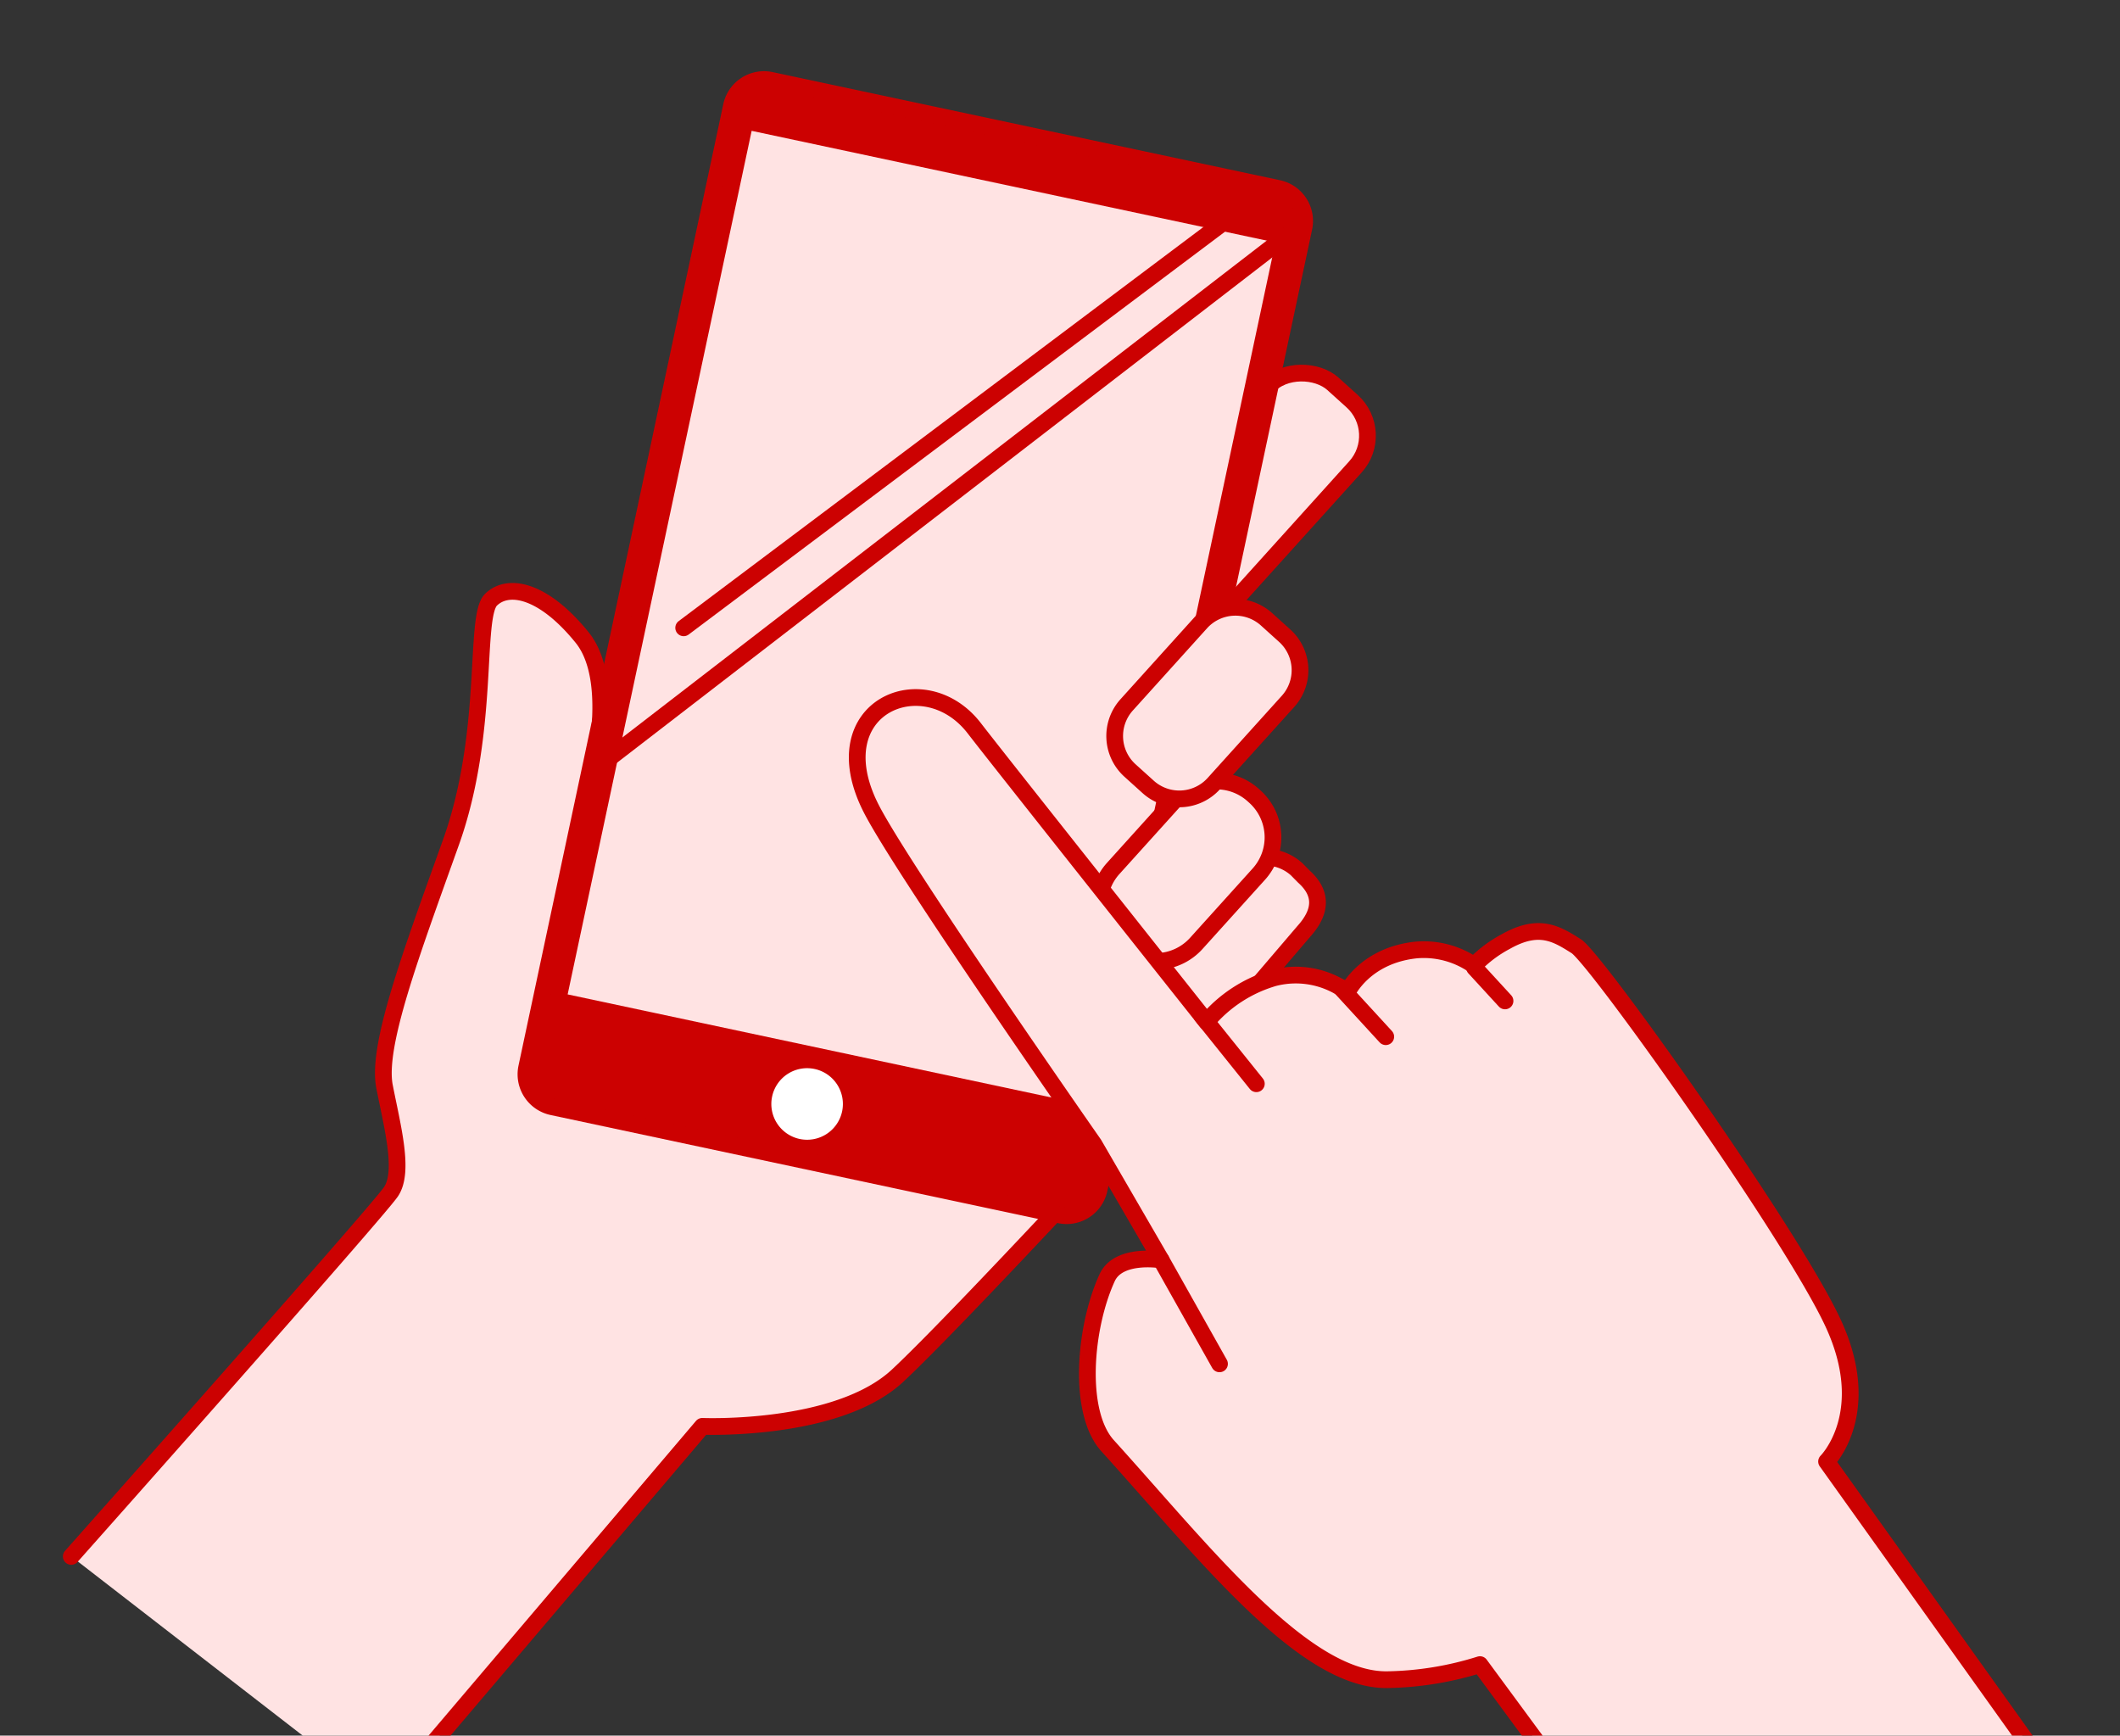 <svg xmlns="http://www.w3.org/2000/svg" xmlns:xlink="http://www.w3.org/1999/xlink" width="253.499" height="207.515" viewBox="0 0 253.499 207.515">
  <rect x="0" y="0" width="253.499" height="207.515" fill="#333333" stroke="none"/>
  <defs>
    <clipPath id="clip-path">
      <rect id="長方形_4161" data-name="長方形 4161" width="253.499" height="207.515" transform="translate(509.771 2079)" fill="#fff" stroke="#707070" stroke-width="1"/>
    </clipPath>
    <clipPath id="clip-path-2">
      <rect id="長方形_4160" data-name="長方形 4160" width="238.81" height="228.329" fill="none"/>
    </clipPath>
  </defs>
  <g id="グループ_10824" data-name="グループ 10824" transform="translate(-504.75 -2075)">
    <g id="マスクグループ_116" data-name="マスクグループ 116" transform="translate(-5.021 -4)" clip-path="url(#clip-path)">
      <g id="グループ_10823" data-name="グループ 10823" transform="translate(517.115 2087.332)">
        <g id="グループ_10822" data-name="グループ 10822" clip-path="url(#clip-path-2)">
          <path id="パス_13249" data-name="パス 13249" d="M38.541,197.351,76.46,152.736s16.121.677,23.344-6.056,31.239-32.769,31.239-32.769a5.8,5.8,0,0,0,1.236-5.8,13.569,13.569,0,0,0-3.32-5.118s7.553-28.992,3.912-33.9S69.708,53.707,69.708,53.707l-6.958,23.6s3.92-13.224-.664-18.887-8.8-6.561-10.89-4.525-.038,15.706-4.8,29.026-8.895,24.3-7.939,29.187,2.391,10.158.775,12.57S1,168.287,1,168.287Z" transform="translate(0.179 9.473)" fill="#ffe3e3"/>
          <path id="パス_13250" data-name="パス 13250" d="M38.541,197.351,76.46,152.736s16.121.677,23.344-6.056,31.239-32.769,31.239-32.769a5.8,5.8,0,0,0,1.236-5.8,13.569,13.569,0,0,0-3.32-5.118s7.553-28.992,3.912-33.9S69.708,53.707,69.708,53.707l-6.958,23.6s3.92-13.224-.664-18.887-8.8-6.561-10.89-4.525-.038,15.706-4.8,29.026-8.895,24.3-7.939,29.187,2.391,10.158.775,12.57S1,168.287,1,168.287" transform="translate(0.179 9.473)" fill="none" stroke="#cc0101" stroke-linecap="round" stroke-linejoin="round" stroke-width="2"/>
          <path id="パス_13251" data-name="パス 13251" d="M130.432,88.739l-17.875,20.91a5.587,5.587,0,0,1-7.891.4l-1.637-1.477a5.588,5.588,0,0,1-.4-7.891L121.69,81.7a5.588,5.588,0,0,1,7.893-.4l.868.88c2.291,2.068,2.049,4.272-.019,6.563" transform="translate(18.119 14.299)" fill="#ffe3e3"/>
          <path id="パス_13252" data-name="パス 13252" d="M130.432,88.739l-17.875,20.91a5.587,5.587,0,0,1-7.891.4l-1.637-1.477a5.588,5.588,0,0,1-.4-7.891L121.69,81.7a5.588,5.588,0,0,1,7.893-.4l.868.88C132.741,84.244,132.5,86.448,130.432,88.739Z" transform="translate(18.119 14.299)" fill="none" stroke="#cc0101" stroke-linecap="round" stroke-linejoin="round" stroke-width="2"/>
          <path id="パス_13253" data-name="パス 13253" d="M134.965,42.675l-16.021,17.75a6.556,6.556,0,0,1-9.259.474l-.822-.743a6.555,6.555,0,0,1-.474-9.259l16.021-17.75a6.557,6.557,0,0,1,9.259-.474l.822.743a6.555,6.555,0,0,1,.474,9.259" transform="translate(19.106 5.548)" fill="#ffe3e3"/>
          <rect id="長方形_4157" data-name="長方形 4157" width="37.022" height="14.219" rx="5.56" transform="translate(123.102 61.313) rotate(-47.93)" fill="none" stroke="#cc0101" stroke-linecap="round" stroke-linejoin="round" stroke-width="2"/>
          <path id="パス_13254" data-name="パス 13254" d="M110.942,136.757,50.25,123.825a3.98,3.98,0,0,1-3.054-4.707L71.687,4.141a3.979,3.979,0,0,1,4.707-3.054l60.691,12.932a3.979,3.979,0,0,1,3.054,4.707L115.649,133.7a3.979,3.979,0,0,1-4.707,3.054" transform="translate(8.436 0.179)" fill="#cc0101"/>
          <path id="パス_13255" data-name="パス 13255" d="M110.942,136.757,50.25,123.825a3.98,3.98,0,0,1-3.054-4.707L71.687,4.141a3.979,3.979,0,0,1,4.707-3.054l60.691,12.932a3.979,3.979,0,0,1,3.054,4.707L115.649,133.7A3.979,3.979,0,0,1,110.942,136.757Z" transform="translate(8.436 0.179)" fill="none" stroke="#cc0101" stroke-linecap="round" stroke-linejoin="round" stroke-width="2"/>
          <rect id="長方形_4158" data-name="長方形 4158" width="105.569" height="64.034" transform="translate(60.533 110.563) rotate(-77.971)" fill="#ffe3e3"/>
          <path id="パス_13256" data-name="パス 13256" d="M80.458,106.428a4.278,4.278,0,1,1-3.288-5.078,4.277,4.277,0,0,1,3.288,5.078" transform="translate(12.892 18.131)" fill="#fff"/>
          <path id="パス_13257" data-name="パス 13257" d="M124.341,83.26l-7.484,8.291a6.557,6.557,0,0,1-9.259.474l-.2-.18a6.555,6.555,0,0,1-.474-9.259l7.484-8.291a6.557,6.557,0,0,1,9.259-.474l.2.18a6.556,6.556,0,0,1,.474,9.259" transform="translate(18.844 12.916)" fill="#ffe3e3"/>
          <path id="パス_13258" data-name="パス 13258" d="M124.341,83.26l-7.484,8.291a6.557,6.557,0,0,1-9.259.474l-.2-.18a6.555,6.555,0,0,1-.474-9.259l7.484-8.291a6.557,6.557,0,0,1,9.259-.474l.2.18A6.556,6.556,0,0,1,124.341,83.26Z" transform="translate(18.844 12.916)" fill="none" stroke="#cc0101" stroke-linecap="round" stroke-linejoin="round" stroke-width="2"/>
          <path id="パス_13259" data-name="パス 13259" d="M126.813,66.441l-7.533,8.347a6.557,6.557,0,0,1-9.259.474l-.691-.624a6.555,6.555,0,0,1-.474-9.259l7.533-8.347a6.557,6.557,0,0,1,9.259-.474l.691.624a6.556,6.556,0,0,1,.474,9.259" transform="translate(19.19 9.825)" fill="#ffe3e3"/>
          <path id="長方形_4159" data-name="長方形 4159" d="M5.56,0H18.8a5.56,5.56,0,0,1,5.56,5.56V8.482a5.561,5.561,0,0,1-5.561,5.561H5.56A5.56,5.56,0,0,1,0,8.483V5.56A5.56,5.56,0,0,1,5.56,0Z" transform="translate(123.652 80.072) rotate(-47.933)" fill="none" stroke="#cc0101" stroke-linecap="round" stroke-linejoin="round" stroke-width="2"/>
          <path id="パス_13260" data-name="パス 13260" d="M223.179,192.2l-26.562-37.185s5.848-5.782.716-16.69S169.027,94.878,166.683,93.4s-4.427-2.8-8.394-.571a15,15,0,0,0-3.821,2.87,10.545,10.545,0,0,0-6.958-1.843c-6.158.665-8.186,5.024-8.186,5.024a10.428,10.428,0,0,0-8.792-1.693,16.523,16.523,0,0,0-8.053,5.256S97.66,71.186,94.712,67.352c-6-7.8-18.442-2.549-12.385,9.49,3.636,7.228,26.692,40.237,26.692,40.237l8.022,13.832s-5.079-.857-6.447,2.12c-2.733,5.947-3.569,16.094.05,20.092,11.59,12.806,23.541,28.213,33.538,27.974a38.885,38.885,0,0,0,10.988-1.8l26.844,36.452Z" transform="translate(14.452 11.4)" fill="#ffe3e3"/>
          <path id="パス_13261" data-name="パス 13261" d="M223.179,192.2l-26.562-37.185s5.848-5.782.716-16.69S169.027,94.878,166.683,93.4s-4.427-2.8-8.394-.571a15,15,0,0,0-3.821,2.87,10.545,10.545,0,0,0-6.958-1.843c-6.158.665-8.186,5.024-8.186,5.024a10.428,10.428,0,0,0-8.792-1.693,16.523,16.523,0,0,0-8.053,5.256S97.66,71.186,94.712,67.352c-6-7.8-18.442-2.549-12.385,9.49,3.636,7.228,26.692,40.237,26.692,40.237l8.022,13.832s-5.079-.857-6.447,2.12c-2.733,5.947-3.569,16.094.05,20.092,11.59,12.806,23.541,28.213,33.538,27.974a38.885,38.885,0,0,0,10.988-1.8l26.844,36.452" transform="translate(14.452 11.4)" fill="none" stroke="#cc0101" stroke-linecap="round" stroke-linejoin="round" stroke-width="2"/>
          <line id="線_552" data-name="線 552" x2="6.985" y2="12.426" transform="translate(131.494 142.311)" fill="none" stroke="#cc0101" stroke-linecap="round" stroke-linejoin="round" stroke-width="2"/>
          <line id="線_553" data-name="線 553" x2="6.512" y2="8.113" transform="translate(136.372 113.134)" fill="none" stroke="#cc0101" stroke-linecap="round" stroke-linejoin="round" stroke-width="2"/>
          <line id="線_554" data-name="線 554" x2="5.42" y2="5.904" transform="translate(152.939 109.717)" fill="none" stroke="#cc0101" stroke-linecap="round" stroke-linejoin="round" stroke-width="2"/>
          <line id="線_555" data-name="線 555" x2="3.65" y2="3.975" transform="translate(168.969 107.368)" fill="none" stroke="#cc0101" stroke-linecap="round" stroke-linejoin="round" stroke-width="2"/>
        </g>
      </g>
    </g>
    <line id="線_556" data-name="線 556" x1="83" y2="64" transform="translate(576.5 2102.5)" fill="none" stroke="#cc0101" stroke-linecap="round" stroke-width="2"/>
    <line id="線_557" data-name="線 557" x1="66" y2="49.566" transform="translate(586.5 2100.5)" fill="none" stroke="#cc0101" stroke-linecap="round" stroke-width="2"/>
  </g>
</svg>

